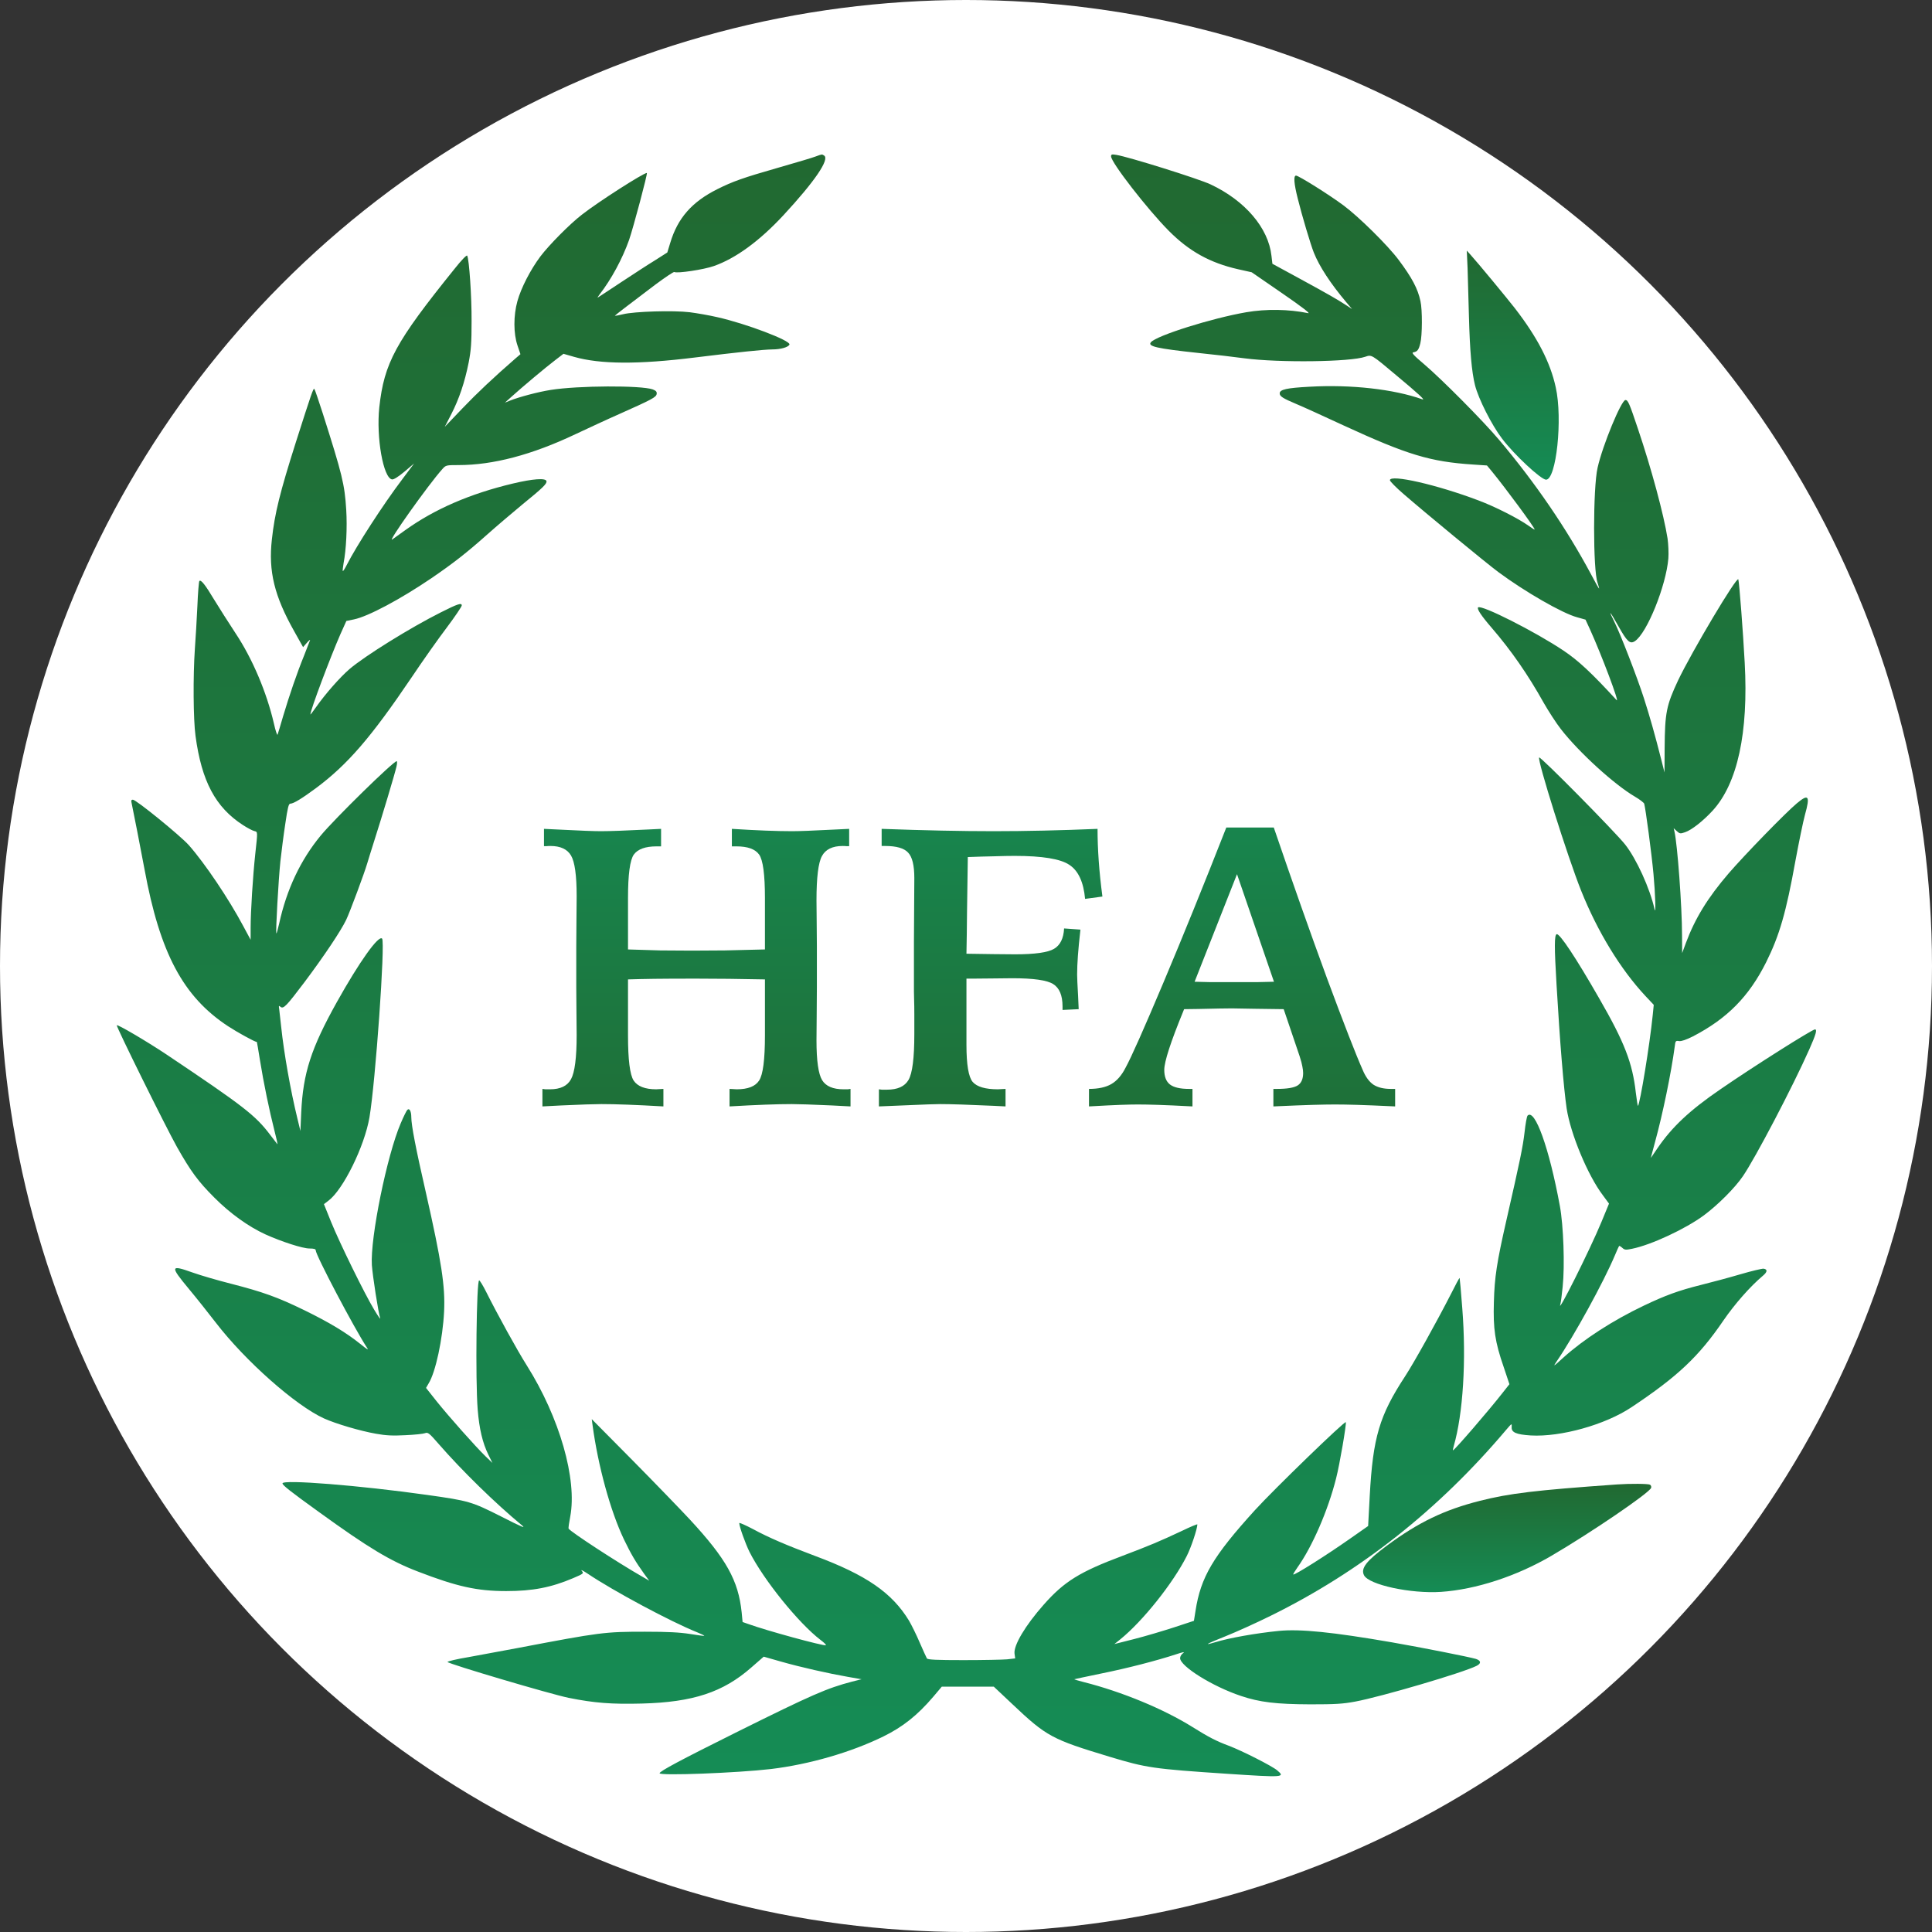 <svg width="1940" height="1940" viewBox="0 0 1940 1940" fill="none" xmlns="http://www.w3.org/2000/svg">
    <rect x="0" y="0" width="1940" height="1940" fill="#333333" stroke="none"/>
    <circle cx="970" cy="970" r="970" fill="white"/>
    <g clip-path="url(#clip0_326_10)">
        <path d="M819 157.133C816.067 158.333 799.267 163.267 781.667 168.333C745.8 178.6 735.8 182.2 720.333 189.933C694.733 202.733 680.467 219 673 243.933L670.067 253.533L657.933 261.267C651.133 265.4 635.8 275.4 623.667 283.4C611.533 291.4 601.133 298.333 600.333 298.733C599.667 299.133 600.467 297.8 602.067 295.667C613.933 280.333 624.867 260.067 631.667 241C635.933 228.6 650.6 173.667 649.533 173.667C646.067 173.667 600.867 202.6 584.333 215.533C572.2 224.867 551.267 246.067 542.6 257.533C532.733 270.733 523.267 289 519.533 302.467C515.533 316.867 515.533 335 519.667 347L522.6 355.667L518.067 359.533C495.667 379 479.133 394.6 464.333 410.067L446.6 428.6L453.133 415.933C461 400.6 466.6 384.067 470.6 364.067C473 351.667 473.533 344.333 473.533 322.333C473.667 297.933 471.133 260.6 469.133 256.733C468.6 255.8 463.4 261.133 456.333 270.067C397 343.667 385.8 364.333 380.867 409C377.667 439.267 384.867 480.067 393.667 481.4C395.4 481.667 399.933 478.733 406.067 473.667L415.8 465.4L403.933 481.267C384.467 507 358.067 547.933 348.2 567.267C346.333 571 344.6 573.667 344.2 573.4C343.933 573 344.333 569.533 345 565.533C347.667 551.8 348.733 529.533 347.667 511.933C346.067 486.2 343.667 476.6 324.067 415C319.933 402.2 316.2 391.133 315.667 390.6C314.6 389.4 312.733 395.133 297 444.333C281.133 494.333 275.8 515.667 273 541.667C269.4 573.8 275.533 598.6 295.533 634.067L304.333 649.8L308.2 645.4C310.333 643 311.667 641.933 311.267 643C310.867 644.067 308.2 651 305.267 658.467C298.2 675.8 290.6 698.067 284.333 719C281.667 728.2 279.133 736.6 278.733 737.667C278.333 738.733 276.6 733.667 275 726.333C267.667 694.867 253.4 661.267 236.467 635.8C229.667 625.4 219.933 610.2 215 602.067C206.067 587.133 201.8 581.8 200.2 583.4C199.667 583.933 198.733 595.267 198.2 608.6C197.533 622.067 196.467 641.4 195.667 651.667C193.8 678.867 194.067 722.6 196.333 739C202.467 784.467 216.333 810.6 243.933 828.467C248.467 831.4 253.533 834.067 255.267 834.467C258.867 835.4 258.867 834.333 256.333 857.4C253.933 879.667 251.667 915.4 251.667 931.667V943.667L244.2 929.8C229.8 902.733 205.8 867 189.667 848.733C181.267 839.267 136.733 803 133.4 803C131.933 803 131.533 803.933 132.067 805.933C133.8 814.067 141.4 852.867 145.133 873C160.6 957.133 183.933 1000.87 229 1030.47C238.6 1036.73 255.267 1045.93 257.933 1046.33C258.067 1046.33 259.4 1054.47 261 1064.33C264.6 1087 270.6 1115.8 275.533 1135.13C277.667 1143.27 279 1149.4 278.467 1148.87C277.933 1148.2 274.733 1144.07 271.4 1139.67C256.467 1119.93 245 1111 167 1058.73C147 1045.4 117.667 1028.2 117.267 1029.53C116.733 1031.13 166.333 1131.4 177.667 1151.67C191.533 1176.2 199 1186.33 215 1202.33C231 1218.47 249.667 1231.8 266.6 1239.53C282.867 1246.87 303.933 1253.67 310.733 1253.67C315.133 1253.67 317 1254.2 317 1255.4C317 1260.33 355.667 1333.67 368.333 1353C370.467 1356.2 369.267 1355.53 361.667 1349.4C347.533 1338.07 330.733 1327.93 305.667 1315.67C278.6 1302.47 263.933 1297.27 231.8 1289C218.6 1285.67 201.267 1280.6 193.4 1277.8C171 1269.8 170.6 1271.27 189.4 1293.93C196.867 1302.87 209.267 1318.47 216.867 1328.33C246.333 1366.6 296.867 1411.4 325.4 1424.33C337.267 1429.67 361.533 1436.87 377.533 1439.67C387.8 1441.53 394.333 1441.8 407.133 1441.13C416.2 1440.73 425 1439.8 426.733 1439.13C429.667 1437.93 431 1439 440.6 1450.07C463.8 1476.73 497.533 1509.67 523.667 1531.27C528.6 1535.27 524.867 1533.8 503.133 1522.73C473.533 1507.8 470.733 1507 429 1501.13C361 1491.53 283.667 1485.4 283.667 1489.53C283.667 1491.4 291.667 1497.67 320.333 1518.33C369.933 1554.2 391.8 1567.4 419.667 1578.07C458.733 1593.13 479 1597.67 508.333 1597.67C534.867 1597.67 553.4 1594.07 575.4 1584.73C586.333 1580.07 586.333 1579.93 584.067 1577.27C582.733 1575.8 585.533 1577.13 590.333 1580.33C615.667 1597.4 673.533 1628.47 699.933 1639C704.2 1640.73 707.4 1642.33 707.267 1642.6C707 1642.87 700.467 1641.93 692.867 1640.73C682.6 1639.13 670.733 1638.47 647.667 1638.47C607.133 1638.47 603 1639 519.667 1654.87C504.6 1657.67 482.6 1661.8 470.733 1663.93C458.733 1665.93 449.133 1668.2 449.4 1668.87C450.067 1670.73 553.133 1701.27 571 1704.87C596.867 1710.07 614.067 1711.4 644.6 1710.6C695.8 1709.27 726.067 1699.27 754.333 1674.47L766.867 1663.53L784.2 1668.47C804.333 1674.2 831.667 1680.33 851.4 1683.8L865.133 1686.2L855.533 1688.6C830.2 1695.27 815.8 1701.53 740.333 1739C683 1767.53 662.333 1778.6 662.333 1780.6C662.333 1783.27 740.067 1780.33 774.333 1776.33C812.6 1771.67 854.333 1759.67 887 1743.67C906.6 1734.07 921.4 1722.2 937 1703.93L945.667 1693.67H971.8H997.933L1016.47 1711.13C1050.87 1743.67 1056.07 1746.47 1114.33 1764.07C1151 1775.13 1157.93 1776.2 1232.2 1781.13C1288.87 1784.87 1290.87 1784.73 1282.47 1777.67C1277.27 1773.27 1247.27 1758.07 1233.93 1753C1221.67 1748.47 1213.4 1744.2 1197.67 1734.33C1168.47 1716.07 1126.6 1698.73 1088.07 1689C1082.73 1687.67 1078.47 1686.33 1078.73 1686.2C1078.87 1686.07 1091 1683.53 1105.67 1680.47C1132.2 1675.13 1161.93 1667.4 1181 1661.13C1187.8 1658.87 1190.07 1658.47 1188.07 1659.93C1186.33 1661 1185 1663.4 1185 1665C1185 1673.13 1217.67 1693.53 1246.2 1703C1264.87 1709.27 1281.4 1711.27 1315.67 1711.4C1340.73 1711.4 1348.2 1711 1361 1708.6C1386.73 1703.8 1469 1679.67 1482.73 1672.73C1487.53 1670.33 1487.27 1667.53 1482.07 1665.8C1475.4 1663.8 1427.53 1654.33 1397.67 1649.13C1338.33 1638.87 1305.67 1635.53 1284.07 1637.67C1261.27 1639.93 1234.2 1644.73 1220.33 1649C1207.8 1652.73 1211 1650.87 1230.33 1643.13C1241 1638.87 1261.4 1629.67 1275.67 1622.6C1365.93 1578.2 1444.47 1516.2 1512.6 1435.53C1518.07 1429.13 1518.2 1429 1517.93 1433C1517.53 1438.33 1522.47 1440.47 1537.13 1441.4C1567.27 1443.13 1612.07 1430.6 1638.33 1413C1684.6 1382.2 1705.93 1362.07 1730.47 1326.07C1741.93 1309.4 1757.4 1291.8 1770.07 1281.13C1774.73 1277.27 1775.13 1274.6 1770.87 1273.93C1769.4 1273.8 1759 1276.2 1747.67 1279.53C1736.33 1282.87 1718.47 1287.67 1708.2 1290.2C1685.27 1295.93 1672.33 1300.73 1650.73 1311C1619.4 1325.93 1590.2 1344.87 1569.93 1363.13C1559.53 1372.6 1559.27 1372.73 1563.13 1367C1580.73 1341.27 1610.47 1287 1621.67 1260.33C1623.67 1255.53 1625.53 1251.4 1625.8 1251.13C1626.07 1250.87 1627.53 1251.67 1629 1253C1631.27 1255.13 1632.47 1255.27 1638.87 1253.93C1658.07 1250.07 1692.6 1233.93 1711 1220.33C1725.13 1209.8 1742.07 1192.87 1750.07 1181.13C1762.47 1163.13 1800.33 1090.87 1816.87 1053.53C1823.53 1038.47 1824.87 1033.67 1822.47 1033.67C1819.67 1033.67 1760.6 1071 1727.53 1093.8C1696.73 1114.87 1678.87 1131.67 1664.33 1153C1660.87 1158.07 1657.93 1162.47 1657.8 1162.6C1657.53 1162.87 1659.53 1155.67 1661.93 1146.6C1669.53 1119 1678.07 1077.67 1681.67 1050.87C1682.33 1045.13 1682.6 1044.87 1686.07 1045.4C1688.6 1045.67 1693.13 1044.07 1700.07 1040.6C1734.47 1022.73 1756.2 1000.6 1773.4 966.333C1786.87 939.267 1793.53 916.2 1802.87 864.333C1806.33 845.667 1810.6 824.867 1812.47 818.067C1817.8 799 1816.07 796.733 1804.2 806.733C1792.73 816.333 1751.67 858.6 1735.8 877C1714.73 901.533 1702.07 922.2 1692.87 946.867L1689.13 957L1689 939C1689 909.933 1684.33 847.533 1681.4 835L1680.6 831.667L1683.8 834.6C1686.73 837.267 1687.4 837.267 1692.07 835.667C1698.73 833.4 1710.07 824.467 1719.67 814.067C1744.73 786.733 1755.8 735.667 1751.93 665.4C1750.33 635.133 1746.47 584.867 1745.53 581.8C1744.33 577.8 1698.87 654.2 1685 683.267C1673.27 708.333 1671.8 715.667 1671.53 751L1671.4 775.667L1668.2 763C1661.67 737.267 1656.6 719.4 1650.73 701.133C1644.2 680.733 1627 636.2 1620.87 624.067C1614.33 611.133 1616.6 613.533 1625 628.6C1633.93 644.467 1636.73 647 1641.67 643.8C1653.8 635.8 1673 588.2 1675.27 560.733C1675.67 555.4 1675.27 546.467 1674.47 540.733C1670.73 517 1658.33 470.867 1644.73 430.6C1636.2 405.133 1634.73 401.667 1632.2 401.667C1628.07 401.667 1609.27 447 1604.2 469.667C1599.53 489.933 1599.53 572.733 1604.2 585.267C1605.27 588.467 1605.93 591 1605.67 591C1605.4 591 1601.8 584.6 1597.67 576.733C1572.87 530.467 1541.67 484.733 1505.4 441.8C1489.27 422.6 1447.53 380.6 1429.8 365.533C1419.53 356.867 1417.13 354.2 1419.13 353.8C1423.27 353.133 1424.6 351.267 1426.2 344.733C1428.2 337 1428.33 311.133 1426.33 302.333C1423.67 289.933 1417.93 279 1404.47 261C1393.53 246.333 1364.33 217.533 1349 206.2C1334.47 195.4 1304.07 176.333 1301.4 176.333C1298.73 176.333 1299.27 184.2 1303.13 199.4C1307.27 216.2 1316.07 245.667 1319.27 253.667C1324.87 267.667 1336.07 284.733 1351.67 303.267L1357.67 310.333L1353 307.267C1342.2 300.2 1333.4 295.267 1306.33 280.467L1277.67 264.867L1276.73 256.867C1273.67 228.867 1250.2 201.4 1215.53 185.133C1203.67 179.533 1133 157.4 1121 155.533C1116.47 154.733 1115.67 155 1115.67 157C1115.67 163.133 1152.33 210.333 1173.67 231.8C1194.07 252.333 1215 263.933 1243.13 270.333L1256.87 273.4L1287.27 294.333C1306.47 307.533 1316.2 315 1313.67 314.467C1293.93 310.467 1271.8 310.067 1251.4 313.533C1216.73 319.533 1161.27 337 1155.67 343.667C1152.2 347.8 1161.53 349.933 1202.47 354.333C1219.67 356.067 1240.87 358.6 1249.67 359.8C1284.33 364.333 1355.93 363.533 1371 358.2C1377.4 356.067 1376.87 355.667 1402.07 376.867C1424.33 395.4 1431.53 402.067 1428.33 401C1399.4 390.733 1356.47 385.933 1314.87 388.333C1292.07 389.533 1285 391.133 1285 395C1285 397.933 1288.07 399.933 1301.67 405.667C1307.53 408.067 1328.87 417.8 1349 427.133C1413.27 456.733 1436.2 463.667 1479.27 466.467L1493.13 467.4L1498.2 473.533C1511.67 489.933 1541 529.667 1541 531.667C1541 532.067 1538.2 530.333 1534.73 527.8C1524.6 520.6 1501.53 508.867 1484.87 502.6C1443.13 486.733 1395.67 475.933 1395.67 482.2C1395.67 483.267 1401.8 489.533 1409.4 496.067C1430.73 514.6 1493 565.933 1504.6 574.467C1531 594.067 1568.73 615.8 1583.53 619.8L1592.07 622.2L1596.73 632.333C1607.93 657 1626.73 706.733 1623.27 703C1598.33 675.8 1584.87 663.267 1569.93 653.267C1541.67 634.333 1487.4 606.867 1484.2 609.933C1482.87 611.4 1487.4 618.333 1497.8 630.333C1517.53 653.267 1534.2 677.267 1550.07 705.667C1554.87 714.067 1562.6 726.067 1567.4 732.2C1585.53 755.533 1621.13 787.933 1641.67 799.933C1646.47 802.733 1650.6 805.933 1651 807C1652.33 811.4 1658.47 857.133 1660.33 877.667C1662.2 897.8 1662.87 919.4 1661.4 913C1656.87 892.333 1643.13 862.2 1631.8 847.933C1621.13 834.6 1546.87 759.4 1545.53 760.6C1543.4 762.867 1574.2 860.733 1587.67 894.333C1604.2 935.667 1627.4 973.533 1652.33 1000.2L1660.6 1009L1659.53 1019.67C1656.47 1049.67 1646.87 1108.2 1644.73 1110.47C1644.47 1110.73 1643.53 1104.73 1642.6 1097.27C1639.27 1067.4 1631.27 1046.6 1605.8 1002.47C1582.2 961.267 1566.07 937.133 1563.13 938.067C1560.73 938.867 1560.73 950.867 1563 989C1566.33 1046.2 1570.2 1093.13 1573.13 1113C1577 1138.47 1594.33 1180.2 1609.4 1200.07L1615.67 1208.6L1608.2 1226.73C1596.73 1254.6 1562.6 1322.73 1566.87 1309.4C1567.27 1308.07 1568.33 1300.33 1569.13 1292.2C1571.4 1270.87 1569.93 1230.47 1566.33 1211C1555.67 1153 1541.27 1112.87 1533.93 1120.2C1533.13 1121 1531.8 1128.47 1530.87 1137C1529.13 1151.8 1526.47 1164.73 1512.47 1226.07C1503 1267.67 1500.73 1282.47 1500.07 1307.4C1499.27 1334.33 1501.13 1347.4 1509.93 1372.73L1515.67 1389.93L1508.73 1398.73C1494.87 1416.47 1460.47 1456.33 1459 1456.33C1458.73 1456.33 1459.13 1454.33 1459.8 1451.93C1469.13 1419.53 1472.47 1366.2 1468.33 1313.67C1467.13 1297.13 1465.8 1283.53 1465.67 1283.27C1465.4 1283 1461.53 1290.2 1457 1299.27C1442.6 1327.4 1419.93 1368.2 1410.87 1382.07C1385.13 1421.4 1378.6 1443.27 1375.4 1502.2L1373.8 1532.33L1355.13 1545.4C1331.53 1561.93 1299.67 1582.07 1298.6 1581C1298.33 1580.73 1300.2 1577.67 1302.73 1574.07C1317.67 1553.13 1333.53 1516.73 1341.67 1484.33C1345.27 1470.33 1352.07 1430.33 1351.4 1428.07C1350.73 1426.2 1279.53 1495.13 1260.07 1516.47C1218.07 1562.73 1205.67 1583.67 1200.47 1617.53L1198.87 1627.53L1179 1634.07C1167.93 1637.67 1150.07 1643 1139 1645.8L1119 1650.87L1125 1646.07C1147.4 1627.93 1177.8 1589.93 1191.67 1562.47C1196.07 1553.8 1202.2 1535.4 1202.33 1530.73C1202.33 1530.2 1195.27 1533.13 1186.73 1537.27C1164.6 1547.67 1154.47 1551.93 1127 1562.33C1084.33 1578.33 1068.73 1587.93 1048.2 1611.13C1029.53 1632.2 1017.67 1652.2 1018.73 1660.47L1019.4 1665.27L1011.27 1666.2C1006.87 1666.6 987.133 1667 967.533 1667C940.467 1667 931.533 1666.6 930.733 1665.27C930.2 1664.47 927 1657.27 923.533 1649.4C920.2 1641.53 915.267 1631.67 912.867 1627.53C895.8 1599.4 869.933 1581.53 818.333 1562.33C789.933 1551.67 772.067 1544.07 756.067 1535.4C748.467 1531.4 742.333 1528.73 742.333 1529.4C742.333 1532.87 748.467 1549.93 752.6 1558.33C766.733 1586.33 801.8 1629.8 823.933 1646.73C827.533 1649.4 829.933 1651.8 829.267 1652.07C826.6 1652.87 770.067 1637.53 751 1630.6L745.667 1628.73L744.733 1619C741.4 1587 729.4 1565.4 692.6 1525.67C683.4 1515.8 657.533 1489 635.133 1466.33L594.2 1425L595 1431C600.467 1471.67 612.867 1517.13 626.467 1545.67C633.533 1560.33 638.2 1568.33 646.733 1580.2L651.933 1587.27L645.533 1583.53C620.067 1569 573 1538.2 571 1535C570.6 1534.47 571.4 1529 572.6 1522.87C579.667 1485.4 561.933 1423.4 529 1371.13C519.533 1356.2 499.4 1319.67 488.2 1297.27C485 1290.87 481.8 1285.67 481.133 1285.67C478.467 1285.67 477.267 1385.93 479.667 1415.4C481.267 1435 484.6 1448.87 490.333 1460.6L494.467 1469L487.533 1462.33C477.4 1452.47 450.867 1422.6 438.467 1407.13L427.8 1393.67L430.333 1389.27C437.4 1378.07 444.6 1344.33 445.933 1316.87C447.133 1291.53 443.4 1267.13 427.533 1197C417.533 1153.4 413 1129.8 413 1121.8C413 1115.93 411.133 1112.33 409 1114.47C408.2 1115.27 405.133 1121.4 402.333 1128.07C388.6 1160.07 371.667 1243 373.4 1270.33C374.2 1281.27 379.8 1317.8 381.8 1323.8C382.2 1325.27 379.4 1321.27 375.667 1315C366.067 1299.13 341.267 1248.6 332.467 1227L325.267 1209.13L329.8 1205.67C344.6 1194.6 366.067 1151 371 1121.93C377 1086.73 387 945.8 383.667 942.467C380.067 938.867 361 965.533 338.2 1006.33C312.333 1052.73 304.333 1077.53 302.467 1117L301.667 1135.67L298.6 1123C291.667 1094.6 285.133 1057.53 282.333 1031C281.533 1023.27 280.6 1015.27 280.333 1013.13C279.8 1009.8 279.933 1009.53 281.667 1011C284.6 1013.4 287.533 1010.33 305.667 986.333C325.267 960.2 342.333 934.733 347.667 923.533C351.667 915 365.8 877 368.733 867C369.4 864.467 372.6 854.6 375.533 845.133C383.533 820.2 396.6 776.6 398.067 769.933C398.867 766.867 398.867 764.333 398.333 764.333C395 764.333 335.933 822.2 322.067 839C301.8 863.533 287.8 893.133 280.333 927.4C279 933.133 277.8 937.533 277.533 937.267C276.6 936.467 279.667 883 281.533 865C282.6 855.4 284.733 838.467 286.467 827.267C288.867 810.867 289.8 807 291.533 807C294.733 807 303.4 801.667 317.267 791.4C349.133 767.667 372.6 740.467 413.667 679.667C424.467 663.533 440.2 641.267 448.6 630.2C456.867 619.133 463.667 609.133 463.667 607.933C463.667 605 459.4 606.467 442.733 614.867C411.933 630.333 366.467 658.6 351 671.8C341.267 680.2 326.733 696.733 317.267 710.2C314.2 714.6 311.667 717.8 311.667 717.4C311.667 713.133 331.8 659.667 341.8 636.867L347.8 623.533L355.533 621.933C369.667 619 401.933 601.8 433 580.733C454.867 565.8 468.6 555.133 489.667 536.333C499.267 527.8 514.867 514.6 524.333 506.733C545.133 489.8 549.267 485.8 548.733 483.133C548.067 479.8 535.133 480.733 515 485.533C471.933 495.8 436.6 511.133 407.133 532.2C401.4 536.333 395.4 540.6 393.933 541.667C388.2 545.8 430.067 486.733 444.2 471C447.667 467.133 447.933 467 460.467 467C495.133 467 534.067 456.733 577.667 436.067C590.2 430.2 610.2 420.867 622.333 415.533C654.333 401.267 659 398.867 659.4 395.533C659.667 393.267 658.733 392.333 655.4 391C643.533 386.867 580.6 387.133 553 391.533C540.333 393.533 521.267 398.6 511.933 402.333L507 404.333L513.667 398.333C523.667 389.267 548.6 368.333 557.8 361.4L565.8 355.267L576.467 358.333C602.6 365.8 640.867 366.067 697.667 359C742.067 353.533 766.333 351 775.533 350.867C783.933 350.867 791.8 348.6 792.733 345.933C793.933 341.933 748.867 324.867 720.2 318.467C712.2 316.6 699.8 314.467 692.6 313.533C676.067 311.533 636.867 312.733 625.667 315.533C621.267 316.6 617.533 317.267 617.4 317.133C617.267 317 622.333 312.867 628.733 308.067C635.133 303.267 648.333 293.267 658.067 285.8C667.933 278.467 676.467 272.733 677.133 273.133C679.933 274.733 706.733 270.733 716.867 267.133C738.867 259.4 762.733 241.933 786.733 216.067C818.2 182.067 833.267 159.933 827.533 156.2C825.267 154.733 825.533 154.733 819 157.133Z" fill="url(#paint0_linear_326_10)"/>
        <path d="M1473.67 269.667C1473.93 279.534 1474.6 300.867 1475 317C1475.93 352.734 1477.8 373.534 1481.13 386.867C1484.6 400.467 1497.67 426.467 1508.2 440.334C1520.2 456.334 1547.4 481.667 1552.47 481.667C1562.73 481.667 1569.27 420.6 1562.2 389C1556.73 363.8 1543.8 338.867 1521.27 309.667C1512.73 298.734 1484.2 264.2 1476.6 255.8L1472.87 251.667L1473.67 269.667Z" fill="url(#paint1_linear_326_10)"/>
        <path d="M1623.67 1490.6C1540.87 1496.47 1515.93 1499.53 1486.2 1507C1450.2 1516.07 1424.07 1528.73 1392.6 1552.07C1371.8 1567.53 1366.2 1574.87 1369.67 1581.8C1374.73 1591.4 1416.6 1600.47 1447 1598.47C1482.07 1596.07 1522.87 1582.73 1557.93 1562.2C1598.2 1538.6 1655.93 1499.27 1657.93 1494.07C1658.33 1493 1657.93 1491.53 1656.87 1490.87C1655.13 1489.8 1637 1489.67 1623.67 1490.6Z" fill="url(#paint2_linear_326_10)"/>
        <path d="M546.234 832.289C550.01 832.419 555.479 832.68 562.641 833.07C582.693 834.112 596.299 834.633 603.461 834.633C612.445 834.633 628.591 834.047 651.898 832.875C657.107 832.615 661.078 832.419 663.812 832.289V849.867H659.32C648.122 849.867 640.505 852.602 636.469 858.07C632.562 863.539 630.609 878.122 630.609 901.82V910.609V953.383C641.547 953.773 652.354 954.099 663.031 954.359C673.708 954.49 684.255 954.555 694.672 954.555C704.438 954.555 715.44 954.49 727.68 954.359C739.919 954.099 753.396 953.773 768.109 953.383V901.82C768.109 878.122 766.156 863.539 762.25 858.07C758.344 852.602 750.727 849.867 739.398 849.867H734.906V832.289C747.406 833.07 758.669 833.656 768.695 834.047C778.721 834.438 787.641 834.633 795.453 834.633C802.615 834.633 816.221 834.112 836.273 833.07C843.305 832.68 848.773 832.419 852.68 832.289V849.672C851.898 849.672 850.987 849.672 849.945 849.672C849.034 849.542 847.797 849.477 846.234 849.477C835.948 849.477 828.982 852.862 825.336 859.633C821.69 866.273 819.867 881.117 819.867 904.164C819.867 908.07 819.932 915.102 820.062 925.258C820.193 935.414 820.258 943.747 820.258 950.258V991.469C820.258 999.281 820.193 1009.11 820.062 1020.96C819.932 1032.68 819.867 1040.56 819.867 1044.59C819.867 1065.04 821.755 1078.38 825.531 1084.63C829.307 1090.75 836.469 1093.81 847.016 1093.81C848.969 1093.81 850.401 1093.81 851.312 1093.81C852.354 1093.68 853.266 1093.55 854.047 1093.42V1111C849.62 1110.74 843.37 1110.41 835.297 1110.02C815.115 1109.11 801.703 1108.66 795.062 1108.66C787.641 1108.66 778.721 1108.85 768.305 1109.24C757.888 1109.63 745.974 1110.22 732.562 1111V1093.42C733.604 1093.42 734.906 1093.49 736.469 1093.62C738.031 1093.75 739.138 1093.81 739.789 1093.81C750.987 1093.81 758.474 1090.88 762.25 1085.02C766.156 1079.16 768.109 1064.06 768.109 1039.71V1025.06V983.461C754.958 983.201 742.849 983.005 731.781 982.875C720.714 982.745 709.776 982.68 698.969 982.68C680.479 982.68 666.482 982.745 656.977 982.875C647.602 983.005 638.812 983.201 630.609 983.461V1039.71C630.609 1064.06 632.497 1079.16 636.273 1085.02C640.18 1090.88 647.732 1093.81 658.93 1093.81C659.581 1093.81 660.688 1093.75 662.25 1093.62C663.943 1093.49 665.245 1093.42 666.156 1093.42V1111C652.615 1110.22 640.635 1109.63 630.219 1109.24C619.802 1108.85 611.013 1108.66 603.852 1108.66C597.081 1108.66 583.669 1109.11 563.617 1110.02C555.544 1110.41 549.229 1110.74 544.672 1111V1093.42C545.583 1093.55 546.56 1093.68 547.602 1093.81C548.643 1093.81 550.206 1093.81 552.289 1093.81C562.706 1093.81 569.737 1090.43 573.383 1083.66C577.159 1076.76 579.047 1061.98 579.047 1039.32C579.047 1035.41 578.982 1028.19 578.852 1017.64C578.721 1007.09 578.656 998.5 578.656 991.859V950.258C578.656 942.966 578.721 933.721 578.852 922.523C578.982 911.326 579.047 903.773 579.047 899.867C579.047 879.034 577.159 865.427 573.383 859.047C569.607 852.667 562.706 849.477 552.68 849.477C550.987 849.477 549.685 849.542 548.773 849.672C547.862 849.672 547.016 849.672 546.234 849.672V832.289ZM882.562 1093.81C883.474 1093.94 884.451 1094.07 885.492 1094.2C886.664 1094.2 888.357 1094.2 890.57 1094.2C901.247 1094.2 908.474 1090.95 912.25 1084.44C916.156 1077.8 918.109 1062.5 918.109 1038.54V1018.62C918.109 1012.5 918.044 1007.88 917.914 1004.75C917.914 1001.49 917.849 998.435 917.719 995.57V945.375C917.719 937.953 917.784 927.211 917.914 913.148C918.044 899.086 918.109 888.604 918.109 881.703C918.109 868.943 916.026 860.414 911.859 856.117C907.823 851.69 900.141 849.477 888.812 849.477H885.297V832.289C906.781 833.07 926.833 833.656 945.453 834.047C964.073 834.438 981.456 834.633 997.602 834.633C1013.88 834.633 1030.67 834.438 1047.99 834.047C1065.44 833.656 1083.47 833.07 1102.09 832.289C1102.09 842.445 1102.48 853.122 1103.27 864.32C1104.05 875.388 1105.28 887.367 1106.98 900.258L1089.59 902.602C1088.03 885.674 1082.76 874.281 1073.77 868.422C1064.92 862.432 1046.62 859.438 1018.89 859.438C1013.29 859.438 1006.52 859.568 998.578 859.828C990.635 859.958 981.716 860.219 971.82 860.609C971.56 880.531 971.299 898.63 971.039 914.906C970.909 931.052 970.714 945.31 970.453 957.68C977.484 957.81 986.404 957.94 997.211 958.07C1008.02 958.201 1015.38 958.266 1019.28 958.266C1039.07 958.266 1052.09 956.443 1058.34 952.797C1064.59 949.151 1067.98 942.315 1068.5 932.289L1084.91 933.461C1083.73 943.747 1082.89 952.471 1082.37 959.633C1081.85 966.794 1081.59 973.109 1081.59 978.578C1081.59 981.833 1081.91 988.995 1082.56 1000.06C1082.82 1005.66 1083.02 1010.09 1083.15 1013.34L1066.94 1014.12V1010.61C1066.94 999.542 1063.81 992.055 1057.56 988.148C1051.44 984.242 1037.77 982.289 1016.55 982.289C1013.29 982.289 1007.3 982.354 998.578 982.484C989.984 982.615 982.888 982.68 977.289 982.68H970.453V1032.68V1049.09C970.453 1069.01 972.536 1081.44 976.703 1086.39C981 1091.34 989.464 1093.81 1002.09 1093.81C1002.88 1093.81 1004.05 1093.75 1005.61 1093.62C1007.3 1093.49 1008.67 1093.42 1009.71 1093.42V1111C1006.98 1110.87 1003.07 1110.67 997.992 1110.41C972.471 1109.24 954.503 1108.66 944.086 1108.66C939.268 1108.66 928.201 1109.05 910.883 1109.83C899.034 1110.35 889.594 1110.74 882.562 1111V1093.81ZM1242.13 877.797L1199.55 985.805C1204.5 985.935 1209.71 986.065 1215.18 986.195C1220.78 986.195 1228.2 986.195 1237.45 986.195C1248.12 986.195 1256.46 986.195 1262.45 986.195C1268.43 986.065 1274.03 985.935 1279.24 985.805L1242.13 877.797ZM1231.39 830.922H1279.05C1297.8 885.87 1315.64 936.391 1332.56 982.484C1349.62 1028.45 1361.53 1059.05 1368.3 1074.28C1371.17 1081.18 1374.75 1086.13 1379.05 1089.12C1383.47 1091.99 1389.33 1093.42 1396.62 1093.42H1400.92V1111C1384.39 1110.22 1371.69 1109.7 1362.84 1109.44C1353.98 1109.18 1346.56 1109.05 1340.57 1109.05C1334.84 1109.05 1327.42 1109.18 1318.3 1109.44C1309.19 1109.7 1295.97 1110.22 1278.66 1111V1093.42H1282.17C1292.46 1093.42 1299.42 1092.25 1303.07 1089.91C1306.72 1087.56 1308.54 1083.4 1308.54 1077.41C1308.54 1075.58 1308.28 1073.43 1307.76 1070.96C1307.37 1068.49 1306.46 1065.04 1305.02 1060.61L1289.01 1013.34C1281.59 1013.21 1271.82 1013.08 1259.71 1012.95C1247.6 1012.69 1240.05 1012.56 1237.05 1012.56C1231.46 1012.56 1220.19 1012.76 1203.27 1013.15C1197.15 1013.28 1192.39 1013.34 1189.01 1013.34L1188.23 1015.3C1175.47 1046.42 1169.09 1066.08 1169.09 1074.28C1169.09 1081.05 1170.97 1085.93 1174.75 1088.93C1178.66 1091.92 1185.04 1093.42 1193.89 1093.42H1197.41V1111C1182.56 1110.22 1171.04 1109.7 1162.84 1109.44C1154.63 1109.18 1147.86 1109.05 1142.52 1109.05C1138.1 1109.05 1132.24 1109.18 1124.95 1109.44C1117.78 1109.7 1107.3 1110.22 1093.5 1111V1093.42C1102.88 1093.42 1110.36 1091.79 1115.96 1088.54C1121.56 1085.28 1126.31 1079.82 1130.22 1072.13C1135.82 1061.98 1148.45 1033.59 1168.11 986.977C1187.77 940.362 1208.86 888.344 1231.39 830.922Z" fill="url(#paint3_linear_326_10)"/>
    </g>
    <defs>
        <linearGradient id="paint0_linear_326_10" x1="970.419" y1="1783.56" x2="970.419" y2="155.114" gradientUnits="userSpaceOnUse">
            <stop stop-color="#158C55"/>
            <stop offset="1" stop-color="#216931"/>
        </linearGradient>
        <linearGradient id="paint1_linear_326_10" x1="1519.01" y1="481.667" x2="1519.01" y2="251.667" gradientUnits="userSpaceOnUse">
            <stop stop-color="#158C55"/>
            <stop offset="1" stop-color="#216931"/>
        </linearGradient>
        <linearGradient id="paint2_linear_326_10" x1="1513.4" y1="1598.75" x2="1513.4" y2="1489.98" gradientUnits="userSpaceOnUse">
            <stop stop-color="#158C55"/>
            <stop offset="1" stop-color="#216931"/>
        </linearGradient>
        <linearGradient id="paint3_linear_326_10" x1="969.5" y1="733" x2="969.5" y2="1207" gradientUnits="userSpaceOnUse">
            <stop stop-color="#158C55"/>
            <stop offset="1" stop-color="#216931"/>
        </linearGradient>
        <clipPath id="clip0_326_10">
            <rect width="1706.67" height="1629.33" fill="white" transform="translate(117 155)"/>
        </clipPath>
    </defs>
</svg>
